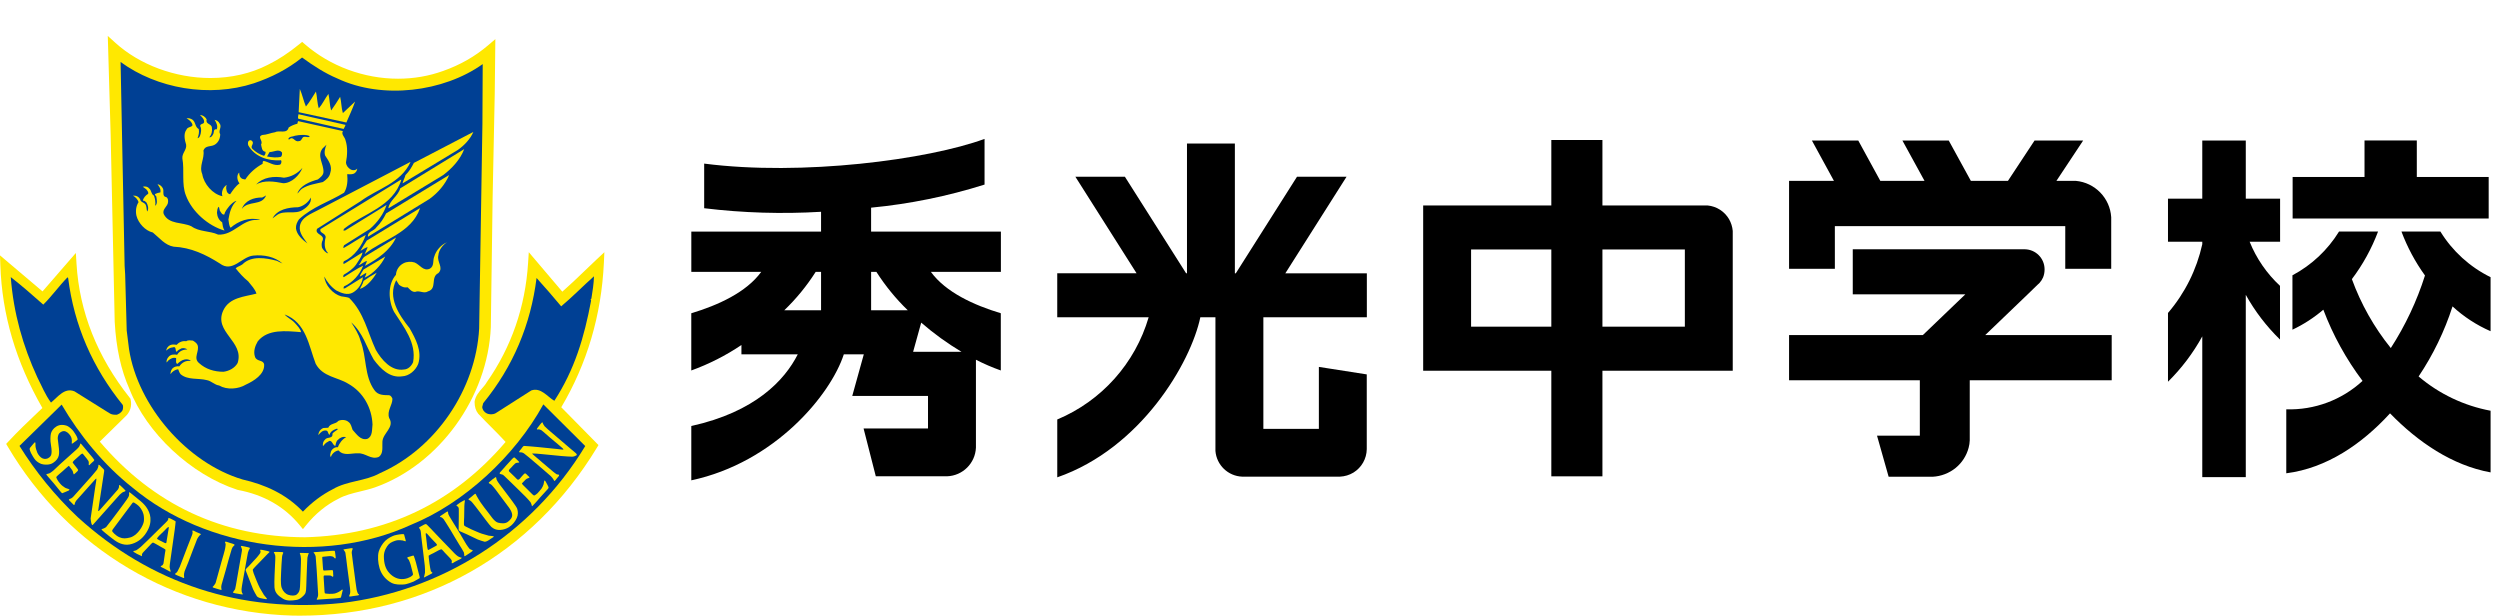 <?xml version="1.0" encoding="utf-8"?>
<!-- Generator: Adobe Illustrator 25.2.3, SVG Export Plug-In . SVG Version: 6.00 Build 0)  -->
<svg version="1.1" id="size2" xmlns="http://www.w3.org/2000/svg" xmlns:xlink="http://www.w3.org/1999/xlink" x="0px" y="0px"
	 viewBox="0 0 134 33" style="enable-background:new 0 0 134 33;" xml:space="preserve">
<style type="text/css">
	.st0{opacity:0;}
	.st1{fill:#FF00FF;}
	.st2{fill:#FFE800;}
	.st3{fill:#004094;}
</style>
<g class="st0">
	<rect class="st1" width="134" height="33"/>
</g>
<g>
	<path class="st2" d="M26.163,2.428c-0.706,0.6-1.492,1.049-2.406,1.373c-0.766,0.277-1.581,0.418-2.422,0.418
		c-1.823,0-3.642-0.673-4.991-1.846l-0.148-0.128l-0.151,0.123c-0.571,0.467-1.138,0.838-1.689,1.106
		c-0.9,0.463-1.964,0.708-3.077,0.708l0,0c-1.889,0-3.796-0.707-5.099-1.891L5.777,1.926l0.154,5.312l0.217,10.009
		c0.077,1.41,0.337,2.591,0.789,3.601c0.921,2.373,3.301,4.596,5.787,5.405l0.029,0.008c1.38,0.258,2.491,0.891,3.303,1.881
		l0.181,0.22l0.179-0.222c0.48-0.596,1.085-1.09,1.712-1.4c0.353-0.199,0.753-0.295,1.177-0.398
		c0.262-0.063,0.532-0.127,0.795-0.219c3.436-1.219,6.047-4.826,6.208-8.584l0.097-6.955l0.113-5.551l0.033-2.936L26.163,2.428z"/>
	<path class="st3" d="M18.089,4.209c2.399,1.133,5.684,0.725,7.784-0.774l-0.015,3.193l-0.175,10.986
		c-0.18,3.248-2.307,6.42-5.32,7.749c-0.782,0.437-1.751,0.401-2.525,0.859c-0.579,0.294-1.115,0.696-1.602,1.202
		c-0.901-0.948-2.031-1.448-3.231-1.723c-2.964-0.879-5.614-3.924-6.088-6.983l-0.125-1l-0.083-3.003L6.68,14.252L6.463,3.322
		c1.952,1.429,4.756,1.921,7.149,1.141c0.921-0.311,1.793-0.746,2.58-1.38C16.799,3.527,17.42,3.928,18.089,4.209"/>
	<path class="st2" d="M32.394,13.518l-0.417,0.39c-0.215,0.201-0.429,0.406-0.642,0.612c-0.387,0.372-0.785,0.755-1.195,1.114
		l-1.797-2.117l-0.037,0.574c-0.149,2.358-0.893,4.507-2.21,6.387L26.082,20.5c-0.056,0.103-0.144,0.203-0.237,0.31
		c-0.166,0.191-0.354,0.406-0.404,0.698l-0.003,0.039c0,0.256,0.062,0.459,0.19,0.622l0.012,0.014
		c0.23,0.247,0.468,0.486,0.699,0.717c0.267,0.268,0.522,0.524,0.761,0.788c-2.804,3.286-6.423,5.004-10.754,5.109
		c-4.415-0.014-8.113-1.738-10.998-5.126c0.396-0.388,0.781-0.766,1.173-1.151l0.189-0.186c0.262-0.229,0.373-0.581,0.291-0.92
		l-0.012-0.05l-0.032-0.04c-1.74-2.188-2.702-4.609-2.857-7.197l-0.034-0.568l-1.787,2.06L0,13.688l0.018,0.523
		c0.09,2.66,0.828,5.166,2.254,7.658c-0.075,0.072-0.15,0.143-0.226,0.214c-0.536,0.51-1.09,1.036-1.597,1.583l-0.118,0.127
		l0.087,0.149c3.24,5.488,8.938,8.873,15.246,9.053C15.803,32.999,15.942,33,16.081,33c6.644,0,12.441-3.277,15.904-8.99
		l0.094-0.154l-1.995-2.027c1.384-2.334,2.152-4.937,2.284-7.74L32.394,13.518z"/>
	<path class="st3" d="M31.697,16.011c-0.07,0.014-0.015,0.07-0.015,0.106c-0.369,1.968-0.882,3.693-1.969,5.366
		c-0.369-0.211-0.714-0.731-1.232-0.557l-1.918,1.224c-0.146,0.078-0.341,0.078-0.488,0c-0.124-0.062-0.216-0.191-0.229-0.33
		L25.9,21.61c1.605-1.962,2.546-4.207,2.86-6.71c0.439,0.486,0.893,1.005,1.319,1.519c0.6-0.499,1.164-1.083,1.758-1.61
		C31.829,15.203,31.759,15.625,31.697,16.011"/>
	<path class="st3" d="M2.32,16.328c0.468-0.464,0.838-0.992,1.298-1.464L3.652,14.9c0.321,2.546,1.312,4.81,2.93,6.808
		c0.028,0.097,0.014,0.19-0.013,0.282c-0.064,0.119-0.189,0.196-0.301,0.239c-0.139,0.007-0.3,0-0.419-0.092l-1.855-1.16
		c-0.537-0.224-0.904,0.316-1.261,0.601c-0.327-0.45-0.482-0.868-0.735-1.36c-0.767-1.667-1.275-3.439-1.421-5.366
		C1.17,15.315,1.749,15.821,2.32,16.328"/>
	<path class="st3" d="M31.369,23.908c-2.901,4.798-7.797,7.786-13.041,8.412c-5.406,0.564-10.267-1.054-14.159-4.599
		c-1.227-1.154-2.281-2.463-3.125-3.82l2.26-2.214c0.941,1.611,2.252,3.234,3.801,4.451c3.947,3.293,10.197,4.158,14.926,1.991
		c2.831-1.147,5.579-3.691,7.092-6.455L31.369,23.908z"/>
	<g>
		<path class="st2" d="M16.397,5.709c0.203-0.239,0.363-0.534,0.538-0.802c0.068,0.295,0.062,0.619,0.153,0.9
			c0.201-0.233,0.327-0.521,0.515-0.774c0.071,0.289,0.063,0.606,0.146,0.887c0.169-0.239,0.335-0.477,0.482-0.731
			c0.071,0.281,0.063,0.598,0.147,0.872l0.656-0.618c-0.126,0.357-0.307,0.751-0.469,1.124l-2.557-0.555l0.062-1.244
			C16.202,5.061,16.266,5.398,16.397,5.709"/>
		<path class="st2" d="M18.518,6.693c-0.013,0.077-0.064,0.14-0.099,0.218l-2.433-0.549c-0.034-0.077,0.007-0.162,0.013-0.239
			L18.518,6.693z"/>
		<path class="st2" d="M11.078,6.411c-0.077,0.26,0.272,0.211,0.28,0.435c0.027,0.183-0.014,0.374-0.139,0.507
			c0.077,0.035,0.153-0.064,0.187-0.127c0.091-0.098,0-0.331,0.209-0.295c0.076-0.156-0.014-0.358-0.112-0.507
			c0.112,0.014,0.216,0.091,0.265,0.19c0.153,0.19-0.09,0.386,0.035,0.583c0,0.233-0.104,0.458-0.313,0.57
			c-0.195,0.106-0.489,0.021-0.586,0.303c0.071,0.45-0.251,0.822-0.062,1.266c0.084,0.52,0.552,1.075,1.081,1.181
			c-0.064-0.169,0-0.393,0.126-0.521c0.029-0.042,0.063-0.063,0.112-0.077c-0.07,0.098-0.028,0.247,0,0.352
			c0.028,0.071,0.097,0.134,0.174,0.14c0.14-0.204,0.286-0.428,0.503-0.583c-0.113-0.133-0.161-0.366-0.063-0.528l0.048-0.049
			c-0.007,0.14,0.042,0.282,0.174,0.337c0.056,0.007,0.098,0.036,0.154,0.029c0.223-0.351,0.578-0.654,0.926-0.837
			c0-0.057-0.007-0.127,0.05-0.155c0.299,0.056,0.536,0.281,0.871,0.204c0.083-0.035,0.091-0.134,0.083-0.204L15.06,8.591
			c-0.705,0.049-1.416-0.197-1.757-0.809c-0.028-0.099-0.022-0.239,0.097-0.267c0.077-0.007,0.14,0.049,0.154,0.127
			c0.007,0.12-0.133,0.218-0.029,0.33c0.181,0.184,0.398,0.31,0.629,0.381c0.062-0.056,0.09-0.142,0.078-0.218
			c-0.203-0.021-0.203-0.246-0.239-0.394c0.134-0.197-0.237-0.408,0.07-0.506c0.231-0.007,0.447-0.113,0.684-0.148
			c0.223-0.127,0.634,0.112,0.725-0.253c0.14-0.098,0.3-0.161,0.467-0.203l0.034-0.14l2.406,0.534
			c-0.105,0.182,0.111,0.324,0.14,0.492c0.124,0.366,0.098,0.808,0.026,1.188c0.008,0.162,0.112,0.295,0.252,0.38
			c0.083,0.049,0.216,0.049,0.3,0l0.049-0.05c0.007,0.092-0.076,0.238-0.202,0.281c-0.112,0.043-0.209,0.014-0.334,0.022
			c0.035,0.316,0.014,0.709-0.167,0.991c-0.793,0.485-1.701,0.759-2.418,1.428c-0.098,0.147-0.174,0.301-0.16,0.491
			c0.041,0.331,0.348,0.605,0.613,0.802c-0.189-0.274-0.459-0.555-0.405-0.927c0.077-0.486,0.608-0.661,0.969-0.858l4.931-2.573
			h0.028c-0.537,1.145-1.766,1.42-2.663,2.088l-2.343,1.484c-0.16,0.337,0.488,0.288,0.271,0.681c-0.034,0.112-0.034,0.232,0,0.344
			c0.077,0.12,0.189,0.275,0.327,0.289c-0.229-0.226-0.214-0.57-0.138-0.858c0.006-0.239-0.362-0.218-0.272-0.443l4.302-2.644h0.027
			c-0.445,1.455-2.014,1.8-3.053,2.615c-0.041,0.029-0.041,0.071-0.049,0.113l0.092-0.007l2.217-1.37
			c-0.148,0.47-0.489,0.941-0.9,1.293l-1.38,0.871c-0.014,0.036-0.028,0.078-0.042,0.113l0.029,0.028
			c0.398-0.217,0.774-0.492,1.179-0.696c-0.189,0.549-0.598,1.153-1.165,1.406c-0.034,0.035-0.042,0.085-0.042,0.134h0.063
			l0.969-0.604c-0.034,0.232-0.222,0.449-0.355,0.669c-0.167,0.223-0.404,0.386-0.636,0.519c-0.042,0.029-0.034,0.07-0.042,0.112
			l0.029,0.028c0.349-0.211,0.683-0.45,1.038-0.619c-0.167,0.465-0.564,0.914-1.024,1.112c-0.007,0.042-0.034,0.07-0.028,0.111
			l0.077-0.007l0.963-0.597c-0.035,0.316-0.229,0.647-0.536,0.822c-0.287,0.169-0.635,0.022-0.893-0.112
			c-0.273-0.183-0.502-0.465-0.641-0.745c0.042,0.457,0.452,0.935,0.905,1.061c0.147,0.028,0.307,0.035,0.426,0.084
			c0.801,0.788,0.99,1.843,1.43,2.783c0.305,0.533,0.836,1.161,1.505,1.055c0.231-0.006,0.411-0.196,0.494-0.393
			c0.19-1.041-0.494-1.876-1.018-2.692c-0.306-0.57-0.361-1.476,0.098-1.99c0.015-0.26,0.168-0.499,0.406-0.619
			c0.167-0.091,0.418-0.104,0.598-0.042c0.286,0.12,0.469,0.492,0.817,0.33c0.251-0.148,0.139-0.443,0.237-0.655
			c0.091-0.323,0.369-0.632,0.681-0.758c-0.228,0.134-0.445,0.416-0.465,0.703c-0.091,0.358,0.299,0.654,0,0.949
			c-0.439,0.212-0.049,0.831-0.551,0.977c-0.231,0.148-0.454-0.07-0.691,0.028c-0.174,0.014-0.291-0.134-0.404-0.246
			c-0.189,0.036-0.327-0.035-0.46-0.133l-0.153-0.246c-0.48,0.929,0.147,1.856,0.718,2.573c0.32,0.569,0.682,1.216,0.46,1.919
			c-0.14,0.345-0.488,0.647-0.865,0.661c-0.655,0.098-1.149-0.401-1.519-0.9c-0.39-0.675-0.579-1.434-1.206-1.996
			c0.188,0.302,0.405,0.625,0.495,0.983c0.341,0.844,0.194,1.899,0.752,2.656c0.19,0.275,0.497,0.262,0.787,0.269
			c0.091,0.013,0.147,0.112,0.176,0.19c0,0.351-0.307,0.646-0.176,1.032c0.309,0.493-0.334,0.802-0.361,1.26
			c-0.022,0.28,0.07,0.652-0.203,0.829c-0.418,0.161-0.703-0.225-1.115-0.197c-0.362-0.014-0.759,0.161-1.033-0.154
			c-0.173,0.02-0.362,0.174-0.41,0.351c-0.077-0.063-0.021-0.197,0-0.287c0.063-0.148,0.21-0.254,0.377-0.239
			c0.068-0.212,0.236-0.423,0.438-0.536c-0.166-0.049-0.326,0.022-0.438,0.142c-0.106,0.085-0.113,0.225-0.141,0.329
			c-0.167-0.048-0.174-0.407-0.411-0.217c-0.111,0.049-0.174,0.141-0.252,0.231c-0.021-0.148,0.013-0.259,0.112-0.357
			c0.118-0.162,0.433-0.022,0.396-0.317c0.078-0.105,0.21-0.154,0.294-0.24c-0.07-0.068-0.134,0.022-0.203,0.03
			c-0.105,0.057-0.229,0.14-0.237,0.274c-0.104-0.042-0.063-0.183-0.167-0.226c-0.196-0.042-0.328,0.099-0.441,0.24
			c0.009-0.177,0.113-0.318,0.267-0.38l0.264-0.015c0.106-0.253,0.399-0.181,0.537-0.365c0.168-0.083,0.419-0.069,0.559,0.064
			c0.126,0.09,0.153,0.274,0.209,0.415c0.223,0.24,0.425,0.57,0.781,0.485c0.3-0.127,0.25-0.492,0.286-0.773
			c-0.036-0.894-0.496-1.736-1.304-2.186c-0.578-0.358-1.359-0.358-1.742-1.069c-0.369-0.956-0.508-2.214-1.667-2.643
			c0.139,0.169,0.377,0.267,0.551,0.456c0.139,0.156,0.292,0.304,0.335,0.493c-0.803-0.064-1.779-0.183-2.323,0.491
			c-0.139,0.239-0.251,0.541-0.147,0.837c0.098,0.267,0.447,0.14,0.489,0.407c0.028,0.534-0.565,0.886-0.976,1.075
			c-0.405,0.246-1.018,0.296-1.436,0.049c-0.244-0.029-0.418-0.245-0.663-0.288c-0.459-0.119-1.017,0.007-1.395-0.31
			c-0.076-0.077-0.097-0.183-0.139-0.274c-0.167,0.022-0.321,0.126-0.412,0.266c0-0.127,0.035-0.224,0.112-0.315
			c0.098-0.092,0.224-0.12,0.363-0.106c0.146-0.211,0.349-0.324,0.62-0.288c-0.083-0.084-0.222-0.105-0.341-0.077
			c-0.153,0.029-0.279,0.134-0.39,0.239c-0.104-0.056-0.049-0.204-0.062-0.316c-0.162-0.049-0.301,0.034-0.412,0.125L8.93,19.431
			c-0.02-0.105,0.029-0.218,0.105-0.302c0.112-0.141,0.3-0.141,0.46-0.114c0.118-0.197,0.328-0.288,0.55-0.28
			c-0.069-0.064-0.202-0.093-0.313-0.064c-0.091,0.056-0.203,0.084-0.258,0.188c-0.106-0.041,0.006-0.323-0.217-0.238
			c-0.139,0.007-0.258,0.085-0.348,0.176c0.007-0.126,0.104-0.253,0.223-0.303c0.112-0.043,0.217-0.028,0.342-0.014
			c0.132-0.155,0.321-0.218,0.508-0.19c0.105-0.077,0.23-0.041,0.356-0.035c0.09,0.057,0.208,0.133,0.251,0.239
			c0.119,0.329-0.251,0.689,0.077,0.964c0.362,0.33,0.809,0.464,1.302,0.469c0.308-0.034,0.621-0.204,0.768-0.469
			c0.377-1.16-1.309-1.659-0.768-2.82c0.329-0.702,1.131-0.731,1.778-0.9c-0.069-0.232-0.278-0.449-0.445-0.66
			c-0.258-0.204-0.467-0.444-0.67-0.697c0.091-0.091,0.25-0.126,0.363-0.211c0.475-0.485,1.268-0.345,1.848-0.189
			c0.098,0.043,0.209,0.112,0.3,0.141c-0.418-0.366-0.996-0.478-1.569-0.422c-0.627,0.062-1.109,0.941-1.792,0.422
			c-0.753-0.478-1.547-0.858-2.475-0.9c-0.459-0.078-0.753-0.464-1.115-0.76c-0.405-0.091-0.78-0.506-0.878-0.9
			c-0.056-0.246-0.021-0.52,0.112-0.724c-0.035-0.142-0.174-0.289-0.301-0.351c0.16-0.015,0.314,0.049,0.391,0.203
			c0.02,0.177,0.271,0.148,0.314,0.339c0.035,0.098,0.02,0.209,0.062,0.309c0.098-0.148,0.035-0.351-0.042-0.485
			c-0.055-0.049-0.104-0.106-0.188-0.098c0.014-0.14,0.148-0.289,0.28-0.366c0.028-0.098-0.05-0.183-0.112-0.252L7.654,10.01
			c0.119-0.035,0.253-0.014,0.335,0.085c0.14,0.112,0.104,0.309,0.265,0.394c0.056,0.168,0.098,0.351,0.064,0.541
			c0.132-0.093,0.09-0.332,0.062-0.479c0.007-0.062-0.119-0.084-0.062-0.154c0.083-0.042,0.181-0.071,0.279-0.085
			c0.035-0.169-0.056-0.31-0.154-0.429c0.09-0.014,0.209,0.085,0.265,0.176c0.126,0.155-0.062,0.457,0.202,0.506
			c0.104,0.057,0.104,0.176,0.098,0.266c-0.014,0.24-0.321,0.367-0.237,0.633c0.279,0.584,1.004,0.429,1.492,0.668
			c0.412,0.302,0.976,0.232,1.429,0.443c0.837,0.05,1.284-0.843,2.12-0.788c0.042,0,0.084,0.015,0.119-0.007
			c-0.564-0.155-1.144,0.057-1.569,0.428c-0.091-0.106-0.091-0.289-0.118-0.443c0.062-0.366,0.145-0.724,0.432-0.998
			c-0.131,0.021-0.265,0.155-0.369,0.261c-0.118,0.147-0.244,0.295-0.287,0.47c-0.125,0.022-0.174-0.126-0.237-0.204l-0.048-0.21
			c-0.091,0.042-0.091,0.21-0.105,0.324c0.014,0.204,0.105,0.401,0.278,0.506c0.022,0.155,0.042,0.31,0.126,0.444
			c-0.871-0.247-1.749-1.013-2.071-1.885C9.725,9.87,9.893,9.125,9.775,8.492C9.747,8.21,10.018,8.029,9.977,7.755
			C9.9,7.508,9.824,7.171,9.997,6.946c0.064-0.189,0.42-0.105,0.293-0.331c-0.055-0.113-0.18-0.217-0.293-0.266
			c0.113-0.036,0.224,0.007,0.315,0.063c0.195,0.148,0.124,0.38,0.341,0.506c0.035,0.169-0.007,0.338-0.063,0.485
			c0.042,0.014,0.105-0.064,0.127-0.113c0.062-0.155,0.096-0.379,0.014-0.533c-0.007-0.142,0.18-0.085,0.209-0.205
			c0.021-0.168-0.14-0.302-0.223-0.393C10.869,6.172,11.015,6.264,11.078,6.411"/>
		<path class="st2" d="M24.54,8.036l-2.962,1.792c0.02-0.133,0.118-0.287,0.154-0.443c0.201-0.196,0.334-0.422,0.452-0.654
			l3.187-1.659C25.229,7.423,24.888,7.796,24.54,8.036"/>
		<path class="st2" d="M23.753,9.385l-2.915,1.771h-0.02c0.055-0.415,0.529-0.654,0.634-1.061l3.43-2.103
			C24.679,8.534,24.233,9.027,23.753,9.385"/>
		<path class="st2" d="M23.019,10.665l-3.297,2.024c-0.035-0.288,0.321-0.294,0.454-0.506c0.229-0.225,0.388-0.478,0.522-0.745
			l3.38-2.061C23.871,9.87,23.481,10.334,23.019,10.665"/>
		<path class="st2" d="M19.548,13.617c0.036-0.106,0.119-0.239,0.16-0.372c-0.131,0.021-0.257,0.133-0.389,0.203
			c0.098-0.169,0.217-0.371,0.341-0.554l2.859-1.744C22.051,12.506,20.552,12.816,19.548,13.617"/>
		<path class="st2" d="M19.563,14.25c0.028-0.091,0.083-0.169,0.112-0.253c-0.16,0-0.286,0.183-0.453,0.211
			c0.16-0.154,0.174-0.393,0.39-0.492l1.617-0.984C20.916,13.42,20.211,13.906,19.563,14.25"/>
		<path class="st2" d="M19.548,14.882c0.02-0.091,0.112-0.176,0.076-0.253c-0.119,0.049-0.222,0.148-0.34,0.197
			c0.027-0.127,0.131-0.253,0.201-0.379l1.164-0.697C20.462,14.179,20.002,14.686,19.548,14.882"/>
		<path class="st2" d="M19.297,15.487c0.042-0.126,0.16-0.273,0.189-0.429c0.229-0.161,0.46-0.309,0.705-0.442
			C20.015,14.932,19.674,15.361,19.297,15.487"/>
	</g>
	<g>
		<path class="st2" d="M3.98,23.704c0.025-0.018,0.188-0.129,0.186-0.158c-0.003-0.029-0.043-0.131-0.062-0.171
			c-0.02-0.04-0.125-0.208-0.169-0.265c-0.043-0.059-0.225-0.254-0.387-0.301c-0.162-0.05-0.346-0.057-0.525,0.05
			c-0.178,0.108-0.264,0.261-0.295,0.38c-0.029,0.121-0.039,0.402-0.002,0.57c0.027,0.129,0.048,0.362,0.037,0.457
			C2.75,24.361,2.756,24.424,2.64,24.52c-0.118,0.094-0.25,0.094-0.36,0.05c-0.111-0.045-0.227-0.19-0.277-0.298
			c-0.042-0.089-0.101-0.293-0.102-0.369c0.001-0.076,0.003-0.172-0.01-0.189c-0.012-0.014-0.035-0.001-0.053,0.018
			c-0.019,0.017-0.18,0.21-0.197,0.23c-0.019,0.018-0.056,0.075-0.054,0.109c-0.002,0.031,0.051,0.161,0.076,0.214
			c0.024,0.057,0.171,0.313,0.26,0.4c0.087,0.085,0.25,0.193,0.401,0.208c0.087,0.012,0.329,0.04,0.517-0.08
			c0.186-0.122,0.275-0.252,0.31-0.398c0.033-0.151,0.01-0.312,0.008-0.37c-0.003-0.043-0.061-0.492-0.064-0.535
			c-0.002-0.046,0.008-0.216,0.093-0.296c0.087-0.078,0.195-0.14,0.328-0.089c0.127,0.049,0.249,0.191,0.295,0.299
			c0.045,0.104,0.046,0.244,0.039,0.274c-0.004,0.032-0.014,0.071,0.001,0.076c0.017,0.008,0.042-0.003,0.061-0.019
			C3.931,23.735,3.98,23.704,3.98,23.704"/>
		<path class="st2" d="M4.304,23.779c0.011-0.012,0.027-0.003,0.048,0.015c0.015,0.017,0.119,0.146,0.151,0.179
			c0.034,0.034,0.296,0.36,0.325,0.392c0.031,0.027,0.228,0.272,0.226,0.286c-0.002,0.014-0.011,0.047-0.04,0.072
			c-0.027,0.024-0.159,0.137-0.173,0.157c-0.012,0.015-0.051,0.06-0.069,0.055c-0.019-0.003-0.02-0.047-0.015-0.077
			c0.002-0.026,0.013-0.101-0.022-0.157c-0.035-0.058-0.141-0.194-0.173-0.228c-0.032-0.035-0.126-0.17-0.151-0.163
			c-0.022,0.004-0.065,0.036-0.099,0.065c-0.032,0.03-0.314,0.278-0.337,0.301c-0.022,0.025-0.088,0.093-0.077,0.12
			c0.013,0.03,0.174,0.222,0.188,0.245c0.014,0.023,0.098,0.116,0.1,0.149c0,0.025-0.01,0.044-0.044,0.077
			c-0.033,0.032-0.162,0.154-0.176,0.159c-0.013,0.004-0.028-0.02-0.042-0.077c-0.008-0.059-0.03-0.116-0.059-0.154
			c-0.027-0.038-0.111-0.154-0.123-0.166c-0.012-0.011-0.042-0.063-0.064-0.056c-0.02,0.008-0.295,0.262-0.33,0.292
			c-0.034,0.033-0.331,0.269-0.331,0.312c0.001,0.041,0.069,0.159,0.096,0.201c0.025,0.039,0.161,0.218,0.243,0.272
			c0.085,0.054,0.13,0.101,0.201,0.122c0.073,0.023,0.165,0.052,0.166,0.064c0,0.013,0.001,0.043-0.065,0.068
			c-0.069,0.024-0.292,0.13-0.316,0.131c-0.024,0-0.053-0.034-0.102-0.091c-0.045-0.054-0.31-0.376-0.345-0.424
			c-0.035-0.043-0.245-0.283-0.277-0.319c-0.036-0.039-0.144-0.163-0.133-0.181c0.009-0.021,0.036-0.015,0.05-0.018
			c0.017-0.004,0.119-0.029,0.141-0.045c0.023-0.011,0.148-0.102,0.191-0.141c0.042-0.04,0.321-0.303,0.355-0.335
			c0.049-0.038,0.847-0.761,0.887-0.796c0.022-0.02,0.113-0.11,0.13-0.138c0.017-0.026,0.034-0.069,0.042-0.087
			C4.291,23.846,4.296,23.787,4.304,23.779"/>
		<path class="st2" d="M5.398,24.994c0.011,0.023,0.166,0.155,0.175,0.185c0.012,0.025,0.015,0.031,0.008,0.093
			c-0.02,0.12-0.293,1.957-0.312,2.051c-0.007,0.038-0.014,0.059,0.004,0.067c0.016,0.008,0.053-0.027,0.087-0.066
			c0.033-0.044,0.925-1.035,0.957-1.083c0.031-0.045,0.056-0.104,0.06-0.13C6.38,26.083,6.374,26.015,6.395,26
			c0.012-0.01,0.025-0.003,0.043,0.013c0.017,0.016,0.309,0.278,0.292,0.301c-0.018,0.023-0.034,0.023-0.06,0.034
			c-0.027,0.012-0.083,0.03-0.114,0.05c-0.032,0.023-0.113,0.095-0.136,0.114c-0.026,0.028-1.396,1.571-1.419,1.593
			c-0.022,0.019-0.029,0.04-0.05,0.04c-0.019,0-0.042-0.056-0.055-0.1c-0.014-0.04-0.038-0.218-0.038-0.254
			c0.001-0.034,0.238-1.638,0.246-1.681c0.005-0.04,0.077-0.444,0.063-0.454c-0.012-0.009-0.036,0.006-0.059,0.034
			c-0.025,0.03-0.983,1.096-1.007,1.126c-0.021,0.028-0.069,0.095-0.079,0.132c-0.014,0.033-0.015,0.092-0.03,0.106
			c-0.015,0.016-0.015,0.03-0.045,0.004c-0.029-0.025-0.231-0.226-0.245-0.246c-0.014-0.019-0.016-0.032,0.003-0.049
			c0.019-0.017,0.079-0.033,0.105-0.047c0.025-0.014,0.094-0.057,0.119-0.093c0.031-0.036,0.957-1.074,1.017-1.141
			c0.019-0.024,0.249-0.294,0.262-0.315c0.014-0.026,0.072-0.164,0.067-0.205c-0.005-0.043,0.002-0.056,0.011-0.052
			C5.299,24.912,5.372,24.943,5.398,24.994"/>
		<path class="st2" d="M8.062,27.746c-0.038-0.434-0.363-0.734-0.423-0.794c-0.1-0.099-0.534-0.434-0.563-0.466
			c-0.029-0.032-0.144-0.113-0.156-0.105c-0.01,0.007,0,0.085,0.002,0.118c0.005,0.032-0.019,0.093-0.036,0.134
			c-0.026,0.079-0.491,0.687-0.581,0.813c-0.091,0.127-0.582,0.77-0.614,0.802c-0.051,0.045-0.154,0.091-0.186,0.097
			c-0.034,0.008-0.053,0.007-0.06,0.031c-0.01,0.026,0.152,0.149,0.203,0.197c0.055,0.043,0.347,0.282,0.476,0.374
			c0.139,0.101,0.456,0.306,0.822,0.237c0.369-0.069,0.679-0.292,0.891-0.625C8.051,28.225,8.08,27.971,8.062,27.746 M7.59,28.257
			c-0.16,0.284-0.397,0.498-0.621,0.554c-0.226,0.056-0.375,0.07-0.569-0.015c-0.193-0.083-0.394-0.296-0.389-0.34
			c0.001-0.042,0.053-0.111,0.077-0.14c0.023-0.032,0.461-0.622,0.506-0.679c0.045-0.061,0.464-0.623,0.491-0.657
			c0.022-0.031,0.046-0.069,0.111-0.035c0.031,0.017,0.222,0.137,0.306,0.25c0.084,0.113,0.2,0.28,0.212,0.523
			C7.719,27.845,7.747,27.972,7.59,28.257"/>
		<path class="st2" d="M9.415,27.953c-0.006-0.026-0.154-0.091-0.182-0.109c-0.028-0.02-0.192-0.093-0.203-0.088
			c-0.008,0.008-0.003,0.034-0.008,0.049c-0.001,0.015-0.012,0.061-0.039,0.1c-0.026,0.04-0.157,0.156-0.2,0.203
			c-0.053,0.055-0.835,0.819-0.871,0.857c-0.037,0.038-0.307,0.299-0.372,0.355c-0.084,0.072-0.215,0.162-0.242,0.177
			c-0.025,0.016-0.116,0.03-0.129,0.034c-0.013,0.006-0.031,0.018-0.02,0.036c0.011,0.021,0.154,0.095,0.195,0.123
			c0.038,0.022,0.22,0.105,0.254,0.119c0.029,0.015,0.014-0.024,0.008-0.046C7.6,29.744,7.61,29.726,7.62,29.683
			c0.011-0.04,0.148-0.176,0.173-0.202c0.023-0.032,0.279-0.297,0.314-0.333c0.035-0.035,0.071-0.067,0.094-0.067
			c0.021-0.002,0.346,0.185,0.382,0.208c0.032,0.02,0.255,0.137,0.277,0.161c0.023,0.025-0.007,0.135-0.014,0.176
			c-0.007,0.042-0.076,0.538-0.084,0.579c-0.009,0.037-0.053,0.093-0.076,0.11c-0.025,0.016-0.051,0-0.071,0.037
			c-0.022,0.034,0.142,0.095,0.182,0.116c0.04,0.024,0.268,0.147,0.303,0.165c0.036,0.019,0.05,0.008,0.051-0.003
			c0-0.015-0.051-0.151-0.058-0.248c-0.006-0.091,0.087-0.654,0.093-0.726c0.007-0.086,0.169-1.19,0.181-1.273
			C9.374,28.303,9.42,27.974,9.415,27.953 M9.016,28.485c-0.012,0.063-0.081,0.484-0.084,0.511
			c-0.003,0.027-0.009,0.108-0.033,0.116c-0.029,0.009-0.061-0.002-0.168-0.059c-0.105-0.056-0.322-0.152-0.314-0.187
			c0.007-0.032,0.09-0.129,0.121-0.159c0.034-0.032,0.26-0.245,0.281-0.271c0.022-0.028,0.184-0.204,0.219-0.19
			C9.062,28.254,9.027,28.423,9.016,28.485"/>
		<path class="st2" d="M10.531,28.521c0.042,0.014,0.163,0.065,0.187,0.078c0.025,0.008,0.06,0.035,0.044,0.053
			c-0.015,0.013-0.06,0.037-0.085,0.072c-0.027,0.035-0.079,0.104-0.109,0.168c-0.023,0.045-0.452,1.178-0.478,1.251
			c-0.023,0.061-0.169,0.41-0.194,0.473c-0.024,0.062-0.035,0.179-0.035,0.22c-0.002,0.043,0.015,0.107,0.013,0.123
			c-0.003,0.016-0.016,0.031-0.04,0.02c-0.023-0.013-0.163-0.066-0.206-0.084c-0.042-0.02-0.258-0.097-0.247-0.131
			c0.009-0.032,0.037-0.032,0.055-0.047c0.016-0.016,0.062-0.062,0.081-0.096c0.022-0.034,0.101-0.191,0.121-0.242
			c0.022-0.044,0.372-0.972,0.403-1.056c0.022-0.06,0.254-0.639,0.263-0.671c0.011-0.036,0.024-0.104,0.02-0.127
			c-0.004-0.022-0.024-0.068-0.01-0.081c0.014-0.015,0.063,0,0.084,0.011C10.421,28.466,10.5,28.505,10.531,28.521"/>
		<path class="st2" d="M12.334,29.103c0.042,0.008,0.239,0.066,0.238,0.095c0,0.03-0.017,0.045-0.041,0.061
			c-0.021,0.017-0.068,0.058-0.111,0.173c-0.044,0.115-0.29,1.015-0.315,1.109c-0.02,0.08-0.216,0.757-0.232,0.807
			c-0.014,0.046-0.02,0.159-0.012,0.186c0.008,0.028,0.036,0.064,0.007,0.078c-0.025,0.017-0.124-0.019-0.171-0.033
			c-0.049-0.014-0.22-0.065-0.243-0.074c-0.019-0.005-0.067-0.029-0.056-0.05c0.016-0.02,0.032-0.026,0.056-0.057
			c0.025-0.032,0.094-0.118,0.107-0.166c0.012-0.048,0.296-1.076,0.322-1.16c0.03-0.104,0.181-0.611,0.189-0.699
			c0.011-0.09,0.032-0.2,0.019-0.229c-0.011-0.032-0.045-0.087-0.026-0.101c0.02-0.016,0.066-0.007,0.096,0.003
			C12.19,29.056,12.293,29.092,12.334,29.103"/>
		<path class="st2" d="M13.14,29.297c0.043,0.014,0.248,0.05,0.25,0.069c0.004,0.02,0.007,0.029-0.011,0.049
			c-0.018,0.02-0.067,0.121-0.089,0.206c-0.021,0.084-0.179,0.988-0.197,1.089c-0.016,0.091-0.145,0.773-0.147,0.869
			c-0.002,0.097,0.017,0.178,0.031,0.201c0.017,0.022,0.048,0.065,0.036,0.079c-0.014,0.014-0.156-0.018-0.21-0.025
			c-0.054-0.007-0.291-0.044-0.307-0.066c-0.017-0.022,0.009-0.044,0.019-0.064c0.011-0.021,0.082-0.101,0.09-0.135
			c0.01-0.033,0.073-0.364,0.089-0.481c0.012-0.095,0.182-1.031,0.199-1.138c0.015-0.111,0.087-0.448,0.078-0.501
			c-0.01-0.056-0.056-0.144-0.059-0.168c-0.003-0.025,0.053-0.018,0.067-0.015C12.993,29.273,13.103,29.289,13.14,29.297"/>
		<path class="st2" d="M14.198,29.504c0.051,0.009,0.255,0.052,0.249,0.077c-0.005,0.027-0.059,0.068-0.095,0.1
			c-0.035,0.032-0.375,0.387-0.404,0.419c-0.031,0.032-0.383,0.387-0.394,0.422c-0.012,0.033,0.008,0.097,0.044,0.212
			c0.015,0.052,0.265,0.675,0.333,0.788c0.07,0.114,0.195,0.335,0.218,0.37c0.023,0.036,0.169,0.185,0.16,0.204
			c-0.009,0.021-0.037,0.027-0.094,0.014c-0.056-0.014-0.252-0.044-0.278-0.055c-0.026-0.008-0.127-0.043-0.168-0.097
			c-0.041-0.056-0.175-0.311-0.205-0.378c-0.026-0.068-0.274-0.701-0.297-0.762c-0.02-0.062-0.109-0.248-0.099-0.285
			c0.015-0.054,0.137-0.151,0.164-0.184c0.028-0.036,0.377-0.408,0.429-0.463c0.045-0.055,0.176-0.209,0.188-0.241
			c0.012-0.034,0.022-0.076,0.013-0.113c-0.011-0.037-0.036-0.06-0.011-0.065c0.027-0.004,0.112,0.008,0.127,0.011
			C14.093,29.48,14.164,29.497,14.198,29.504"/>
		<path class="st2" d="M14.922,29.585c0.072,0,0.206,0.005,0.226,0.009c0.021,0.003,0.04,0.03,0.032,0.048
			c-0.007,0.019-0.048,0.088-0.061,0.194c-0.015,0.106-0.05,0.737-0.052,0.853c-0.004,0.101-0.041,0.611,0.028,0.807
			c0.069,0.196,0.203,0.334,0.356,0.385c0.153,0.054,0.365,0.064,0.458-0.02c0.093-0.087,0.161-0.153,0.172-0.412
			c0.01-0.26,0.06-1.394,0.051-1.489c-0.003-0.069-0.019-0.186-0.031-0.218c-0.014-0.029-0.039-0.084-0.031-0.095
			c0.01-0.015,0.085-0.011,0.108-0.011c0.023,0,0.254,0.013,0.291,0.009c0.038-0.003,0.084-0.003,0.081,0.018
			c-0.006,0.024-0.022,0.045-0.032,0.073c-0.011,0.027-0.027,0.087-0.04,0.151c-0.011,0.064-0.016,0.444-0.026,0.553
			c-0.009,0.087-0.03,0.883-0.035,0.959c-0.005,0.087,0.002,0.349-0.082,0.452c-0.08,0.103-0.255,0.28-0.46,0.308
			c-0.203,0.029-0.482,0.071-0.705-0.066c-0.222-0.141-0.431-0.283-0.458-0.607c-0.023-0.282,0.026-1.07,0.028-1.17
			c0.002-0.101,0.031-0.499,0.01-0.548c-0.021-0.051-0.031-0.095-0.048-0.118c-0.014-0.024-0.043-0.054-0.012-0.061
			C14.726,29.577,14.859,29.585,14.922,29.585"/>
		<path class="st2" d="M16.988,29.586c0.048-0.001,0.597-0.046,0.637-0.051c0.039-0.002,0.305-0.025,0.318-0.006
			c0.012,0.02,0.035,0.185,0.036,0.219c0.005,0.032,0.024,0.172,0.009,0.18c-0.016,0.006-0.059-0.002-0.071-0.03
			c-0.017-0.024-0.05-0.058-0.098-0.07c-0.049-0.01-0.108-0.028-0.161-0.02c-0.055,0.006-0.339,0.031-0.364,0.036
			c-0.026,0.01-0.021,0.041-0.021,0.065c0,0.023,0.035,0.468,0.035,0.504c0,0.036,0.012,0.144,0.028,0.157
			c0.015,0.012,0.029,0.015,0.078,0.01c0.05-0.007,0.323-0.018,0.338-0.021c0.017-0.001,0.077-0.003,0.091,0.021
			c0.012,0.028,0.015,0.183,0.016,0.214c0,0.032,0.014,0.072,0.003,0.091c-0.013,0.022-0.024,0.045-0.047,0.024
			c-0.024-0.019-0.069-0.059-0.128-0.062c-0.058-0.003-0.251-0.003-0.272-0.003c-0.021,0-0.037,0-0.054,0.014
			c-0.015,0.012-0.015,0.04-0.014,0.095c0,0.05,0.042,0.628,0.043,0.676c0.005,0.049,0,0.165,0.039,0.179
			c0.042,0.015,0.379,0.042,0.522,0.002c0.144-0.04,0.288-0.128,0.313-0.151c0.026-0.024,0.057-0.057,0.072-0.057
			c0.019,0.003,0.038,0.012,0.036,0.027c-0.004,0.018-0.04,0.179-0.054,0.217c-0.013,0.041-0.033,0.177-0.059,0.192
			c-0.025,0.012-0.221,0.03-0.321,0.039c-0.103,0.01-0.561,0.032-0.621,0.041c-0.061,0.004-0.208,0.011-0.254,0.017
			c-0.047,0.009-0.076,0.019-0.084-0.006c-0.007-0.026,0.039-0.08,0.045-0.112c0.005-0.029,0.036-0.075,0.026-0.202
			c-0.012-0.126-0.069-1.18-0.075-1.253c-0.007-0.083-0.05-0.706-0.055-0.736c-0.007-0.031-0.036-0.118-0.061-0.147
			c-0.029-0.029-0.062-0.064-0.048-0.076C16.827,29.594,16.931,29.59,16.988,29.586"/>
		<path class="st2" d="M18.653,29.409c0.053-0.013,0.232-0.037,0.243-0.02c0.01,0.017,0.007,0.038-0.003,0.058
			c-0.013,0.022-0.045,0.119-0.04,0.188c0.003,0.072,0.125,0.969,0.135,1.043c0.012,0.079,0.111,0.874,0.127,0.931
			c0.013,0.057,0.051,0.195,0.088,0.226c0.035,0.03,0.06,0.038,0.039,0.051c-0.023,0.017-0.015,0.017-0.051,0.027
			c-0.034,0.011-0.239,0.027-0.278,0.039c-0.042,0.016-0.173,0.026-0.188,0.018c-0.015-0.01-0.011-0.038,0.004-0.068
			c0.016-0.029,0.047-0.113,0.045-0.165c-0.004-0.048-0.002-0.144-0.013-0.212c-0.01-0.068-0.138-1.048-0.148-1.124
			c-0.012-0.087-0.089-0.75-0.102-0.783c-0.015-0.034-0.058-0.108-0.073-0.121c-0.017-0.014-0.039-0.045-0.02-0.049
			c0.02-0.007,0.078-0.013,0.106-0.019C18.55,29.422,18.622,29.418,18.653,29.409"/>
		<path class="st2" d="M21.64,28.632c0.023,0.008,0.035,0.062,0.04,0.095c0.006,0.036,0.059,0.211,0.063,0.228
			c0.004,0.018,0.013,0.055-0.008,0.059c-0.022,0.004-0.102-0.037-0.148-0.044c-0.044-0.004-0.23-0.038-0.35-0.001
			c-0.12,0.036-0.295,0.094-0.403,0.207c-0.107,0.114-0.256,0.356-0.258,0.626c-0.002,0.399,0.09,0.696,0.294,0.915
			c0.199,0.218,0.473,0.354,0.775,0.318c0.302-0.039,0.455-0.179,0.474-0.208c0.022-0.028,0.023-0.057,0.007-0.112
			c-0.019-0.053-0.099-0.399-0.115-0.446c-0.015-0.049-0.074-0.224-0.094-0.255c-0.018-0.03-0.073-0.08-0.081-0.096
			c-0.007-0.016-0.005-0.043,0.025-0.056c0.032-0.012,0.217-0.062,0.233-0.069c0.017-0.009,0.069-0.024,0.086,0.001
			c0.02,0.026,0.103,0.32,0.115,0.358c0.016,0.044,0.153,0.583,0.164,0.638c0.015,0.056,0.053,0.188,0.036,0.197
			c-0.019,0.008-0.249,0.153-0.325,0.185c-0.077,0.028-0.365,0.152-0.538,0.156c-0.176,0.005-0.431,0.025-0.655-0.092
			c-0.276-0.152-0.516-0.404-0.629-0.769c-0.095-0.31-0.111-0.673-0.047-0.905c0.057-0.194,0.199-0.426,0.348-0.575
			c0.153-0.148,0.375-0.249,0.482-0.287C21.238,28.666,21.572,28.611,21.64,28.632"/>
		<path class="st2" d="M24.687,29.88c-0.024-0.002-0.101-0.041-0.137-0.058c-0.036-0.016-0.151-0.123-0.19-0.162
			c-0.043-0.042-0.534-0.563-0.614-0.636c-0.078-0.074-0.642-0.679-0.682-0.716c-0.07-0.067-0.176-0.19-0.219-0.213
			c-0.042-0.024-0.175,0.057-0.22,0.083c-0.022,0.013-0.085,0.045-0.105,0.058c-0.021,0.014-0.062,0.039-0.068,0.055
			c-0.007,0.017,0.022,0.016,0.033,0.034c0.013,0.018,0.023,0.045,0.047,0.086c0.025,0.043,0.04,0.266,0.046,0.329
			c0.011,0.064,0.183,1.499,0.19,1.574c0.009,0.089,0.019,0.326,0.012,0.383c-0.007,0.055-0.034,0.15-0.039,0.178
			c-0.005,0.026-0.025,0.056-0.021,0.075c0.005,0.013,0.104-0.041,0.141-0.063c0.04-0.018,0.23-0.119,0.255-0.132
			c0.028-0.012,0.06-0.035,0.064-0.047c0.006-0.012-0.055-0.055-0.074-0.078c-0.019-0.022-0.039-0.131-0.049-0.185
			c-0.014-0.051-0.062-0.417-0.064-0.457c-0.002-0.049-0.024-0.187-0.018-0.203c0.006-0.015,0.219-0.123,0.258-0.138
			c0.039-0.019,0.235-0.124,0.274-0.148c0.039-0.028,0.134-0.057,0.157-0.057c0.022-0.001,0.153,0.161,0.183,0.189
			c0.031,0.03,0.194,0.205,0.232,0.241c0.041,0.038,0.124,0.137,0.135,0.178c0.011,0.044-0.002,0.086-0.005,0.105
			c-0.004,0.018,0.002,0.04,0.018,0.041c0.016,0.003,0.131-0.059,0.163-0.087c0.034-0.025,0.281-0.136,0.309-0.156
			c0.028-0.021,0.04-0.03,0.049-0.048C24.755,29.889,24.71,29.885,24.687,29.88 M23.349,29.27c-0.053,0.025-0.315,0.166-0.339,0.184
			c-0.028,0.015-0.059,0.035-0.075,0.017c-0.01-0.017-0.032-0.111-0.036-0.146c-0.003-0.034-0.057-0.484-0.058-0.516
			c-0.003-0.036-0.038-0.211-0.017-0.227c0.021-0.013,0.072,0.02,0.116,0.08c0.043,0.06,0.301,0.326,0.323,0.35
			c0.024,0.025,0.161,0.159,0.158,0.188C23.42,29.227,23.405,29.246,23.349,29.27"/>
		<path class="st2" d="M24.669,26.934c0.036-0.017,0.221-0.135,0.239-0.124c0.017,0.012,0.011,0.039,0.005,0.071
			c-0.007,0.03-0.027,0.211-0.024,0.248c0,0.038-0.006,0.524-0.009,0.574c-0.005,0.051-0.021,0.418-0.007,0.448
			c0.014,0.025,0.043,0.052,0.089,0.073c0.041,0.016,0.238,0.124,0.275,0.138c0.062,0.025,0.485,0.215,0.58,0.241
			c0.098,0.026,0.339,0.103,0.381,0.11c0.045,0.007,0.265,0.021,0.265,0.037c-0.002,0.019,0.005,0.031-0.024,0.044
			c-0.032,0.012-0.244,0.164-0.277,0.182c-0.034,0.023-0.143,0.069-0.187,0.061c-0.044-0.008-0.302-0.09-0.377-0.124
			c-0.075-0.037-0.459-0.216-0.557-0.266c-0.097-0.045-0.34-0.15-0.389-0.172c-0.047-0.027-0.069-0.056-0.068-0.088
			c0-0.035,0.004-0.628,0.008-0.7c0.004-0.069,0.001-0.379,0-0.42c-0.005-0.039-0.024-0.092-0.044-0.108
			c-0.016-0.014-0.086-0.042-0.083-0.062c0-0.019,0.072-0.067,0.095-0.084C24.581,26.995,24.644,26.948,24.669,26.934"/>
		<path class="st2" d="M23.775,27.546c0.034-0.021,0.203-0.144,0.222-0.131c0.021,0.017,0.024,0.059,0.021,0.086
			c0,0.029,0.029,0.099,0.06,0.155c0.025,0.055,0.429,0.698,0.475,0.774c0.035,0.06,0.397,0.674,0.436,0.739
			c0.039,0.062,0.164,0.239,0.187,0.257c0.028,0.017,0.11,0.051,0.131,0.06c0.02,0.008,0.041,0.021,0.031,0.036
			c-0.012,0.013-0.156,0.125-0.201,0.149c-0.043,0.023-0.201,0.132-0.219,0.14c-0.02,0.009-0.028-0.004-0.032-0.026
			c-0.002-0.025-0.005-0.136-0.021-0.173c-0.016-0.036-0.173-0.312-0.216-0.366c-0.044-0.055-0.452-0.757-0.5-0.832
			c-0.048-0.069-0.332-0.546-0.367-0.582c-0.032-0.035-0.085-0.091-0.128-0.105c-0.04-0.014-0.072-0.011-0.072-0.034
			c0-0.022,0.065-0.066,0.088-0.079C23.695,27.601,23.751,27.564,23.775,27.546"/>
		<path class="st2" d="M25.285,26.613c0.036-0.035,0.178-0.156,0.194-0.149c0.017,0.004,0.045,0.054,0.065,0.109
			c0.021,0.055,0.173,0.29,0.219,0.362c0.028,0.042,0.352,0.485,0.427,0.567c0.073,0.082,0.297,0.463,0.506,0.513
			c0.211,0.052,0.4,0.054,0.532-0.05c0.133-0.102,0.257-0.241,0.218-0.422c-0.038-0.185-0.176-0.355-0.231-0.426
			c-0.062-0.085-0.594-0.8-0.659-0.884C26.486,26.15,26.37,26,26.325,25.97c-0.048-0.029-0.105-0.059-0.121-0.071
			c-0.013-0.01-0.006-0.035,0.006-0.049c0.011-0.012,0.157-0.124,0.179-0.15c0.027-0.026,0.17-0.123,0.176-0.127
			c0.01-0.007,0.031,0.012,0.032,0.03c0,0.017,0.017,0.093,0.022,0.111c0.005,0.019,0.12,0.206,0.171,0.264
			c0.035,0.044,0.387,0.504,0.435,0.573c0.05,0.071,0.468,0.609,0.495,0.714c0.016,0.058,0.061,0.198,0.022,0.373
			c-0.038,0.172-0.169,0.352-0.256,0.445c-0.084,0.092-0.268,0.26-0.565,0.309c-0.301,0.051-0.469-0.054-0.583-0.148
			c-0.066-0.048-0.583-0.743-0.639-0.819c-0.059-0.074-0.364-0.482-0.41-0.522c-0.043-0.042-0.106-0.095-0.149-0.101
			c-0.027-0.004-0.027-0.045-0.023-0.057c0.006-0.011,0.076-0.053,0.09-0.07C25.222,26.659,25.267,26.631,25.285,26.613"/>
		<path class="st2" d="M26.786,25.345c0.012-0.035,0.137-0.147,0.16-0.186c0.023-0.037,0.363-0.403,0.383-0.425
			c0.021-0.019,0.178-0.211,0.227-0.218c0.022-0.002,0.09,0.064,0.12,0.093c0.028,0.028,0.156,0.144,0.154,0.162
			c-0.001,0.018,0.018,0.021-0.039,0.025c-0.056,0.005-0.127,0.01-0.177,0.045c-0.052,0.04-0.158,0.162-0.181,0.187
			c-0.027,0.028-0.159,0.155-0.158,0.18c0.002,0.024-0.007,0.049,0.031,0.079c0.04,0.032,0.253,0.243,0.284,0.274
			c0.031,0.032,0.144,0.156,0.176,0.156c0.031-0.004,0.081-0.033,0.108-0.075c0.029-0.043,0.182-0.205,0.204-0.228
			c0.022-0.023,0.057-0.051,0.084-0.039c0.03,0.012,0.113,0.097,0.137,0.126c0.028,0.028,0.088,0.073,0.081,0.089
			c-0.008,0.019-0.003,0.016-0.064,0.037c-0.062,0.02-0.103,0.04-0.146,0.082c-0.043,0.041-0.127,0.131-0.148,0.152
			c-0.018,0.018-0.051,0.046-0.047,0.059c0.002,0.008,0.047,0.068,0.071,0.089c0.025,0.026,0.466,0.468,0.489,0.486
			c0.023,0.019,0.07,0.064,0.095,0.064c0.027,0.001,0.138-0.078,0.167-0.108c0.032-0.03,0.19-0.209,0.228-0.263
			c0.039-0.05,0.097-0.18,0.11-0.227c0.014-0.045,0.03-0.19,0.044-0.201c0.018-0.01,0.032-0.001,0.063,0.042
			c0.029,0.048,0.168,0.302,0.163,0.329c-0.003,0.03-0.01,0.041-0.059,0.098c-0.049,0.06-0.378,0.411-0.405,0.444
			c-0.026,0.033-0.23,0.271-0.268,0.305c-0.034,0.036-0.101,0.111-0.119,0.126c-0.015,0.018-0.042,0.036-0.045,0.018
			c-0.002-0.021-0.034-0.138-0.058-0.181c-0.023-0.042-0.213-0.254-0.287-0.324c-0.051-0.047-0.707-0.702-0.767-0.753
			c-0.062-0.052-0.405-0.401-0.442-0.419c-0.037-0.015-0.127-0.041-0.142-0.04c-0.017,0.004-0.037-0.016-0.028-0.05"/>
		<path class="st2" d="M27.946,24.048c0.016-0.036,0.104-0.141,0.137-0.147c0.032-0.005,0.691,0.056,0.751,0.061
			c0.063,0.004,0.997,0.096,1.074,0.109c0.075,0.007,0.275,0.039,0.287,0.025c0.008-0.016,0.01-0.021-0.036-0.065
			c-0.049-0.042-0.365-0.321-0.418-0.357c-0.066-0.048-0.464-0.392-0.512-0.437c-0.048-0.043-0.174-0.155-0.217-0.182
			c-0.043-0.024-0.1-0.038-0.132-0.04c-0.033-0.005-0.091,0.013-0.101,0.001c-0.01-0.012,0.006-0.042,0.018-0.064
			c0.014-0.023,0.131-0.172,0.154-0.201c0.023-0.03,0.101-0.121,0.117-0.115c0.017,0.005,0.026,0.048,0.037,0.076
			c0.009,0.026,0.065,0.109,0.084,0.135c0.018,0.027,0.337,0.311,0.408,0.364c0.068,0.054,0.91,0.775,0.983,0.839
			c0.057,0.053,0.327,0.263,0.33,0.292c0.002,0.028,0.015,0.048-0.022,0.069c-0.037,0.022-0.13,0.064-0.213,0.067
			c-0.084,0.001-0.444-0.022-0.584-0.036c-0.111-0.009-0.993-0.097-1.077-0.105c-0.078-0.008-0.458-0.041-0.473-0.031
			c-0.013,0.007-0.022,0.019,0.01,0.041c0.029,0.021,0.471,0.406,0.542,0.465c0.068,0.056,0.522,0.446,0.557,0.471
			c0.036,0.026,0.177,0.142,0.194,0.142c0.017,0.003,0.121,0.014,0.124,0.029c0.002,0.018-0.009,0.069-0.043,0.094
			c-0.031,0.024-0.112,0.145-0.135,0.166c-0.024,0.021-0.047,0.067-0.068,0.065c-0.02-0.002-0.054-0.065-0.066-0.095
			c-0.012-0.03-0.098-0.128-0.136-0.166c-0.039-0.038-0.437-0.378-0.509-0.44c-0.072-0.061-0.618-0.525-0.666-0.568
			c-0.048-0.042-0.231-0.188-0.266-0.212c-0.036-0.025-0.114-0.056-0.148-0.054c-0.032,0.002-0.101,0.002-0.106-0.012
			c-0.008-0.018,0.007-0.035,0.019-0.06C27.858,24.148,27.93,24.078,27.946,24.048"/>
	</g>
	<path class="st3" d="M16.6,7.297c-0.036,0.112-0.203,0.007-0.315,0.041c-0.111,0.021-0.111,0.232-0.264,0.225
		c-0.237,0.078-0.3-0.308-0.522-0.084c-0.035,0.014-0.028-0.028-0.042-0.041c0.056-0.134,0.237-0.107,0.357-0.163
		C16.05,7.227,16.397,7.198,16.6,7.297"/>
	<path class="st3" d="M17.428,8.338c0.175,0.273,0.406,0.562,0.273,0.934c-0.035,0.211-0.223,0.373-0.397,0.486
		c-0.375,0.091-0.773,0.14-1.109,0.351c-0.104,0.071-0.166,0.19-0.257,0.267c0.146-0.436,0.676-0.639,1.1-0.758
		c0.126-0.099,0.295-0.226,0.3-0.395c0.021-0.436-0.369-0.857-0.048-1.265l0.209-0.203C17.437,7.909,17.359,8.134,17.428,8.338"/>
	<path class="st3" d="M15.108,8.162c0.027,0.077,0.006,0.176-0.043,0.239c-0.23,0.07-0.516,0.028-0.753-0.014l0.139-0.239
		C14.668,8.155,14.933,7.965,15.108,8.162"/>
	<path class="st3" d="M15.184,9.821c-0.473-0.092-1.038-0.183-1.456,0.07c0.363-0.394,0.948-0.465,1.492-0.366
		c0.384-0.042,0.724-0.218,0.99-0.527C16.063,9.385,15.63,9.821,15.184,9.821"/>
	<path class="st3" d="M14.263,10.473c-0.229,0.584-0.961,0.254-1.302,0.726c0.174-0.458,0.642-0.619,1.094-0.613
		C14.125,10.559,14.194,10.51,14.263,10.473"/>
	<path class="st3" d="M16.251,11.234c-0.425,0.31-1.025-0.021-1.436,0.316l-0.209,0.155c0.258-0.485,0.851-0.59,1.366-0.597
		c0.279-0.049,0.551-0.253,0.689-0.52C16.711,10.869,16.467,11.1,16.251,11.234"/>
</g>
<g>
	<path d="M92.676,11.745c-0.243-0.414-0.669-0.686-1.146-0.732h-5.64V7.504h-2.739v3.508h-6.869v8.858h6.869v5.662h2.739v-5.662
		h6.985v-7.491C92.856,12.157,92.788,11.94,92.676,11.745z M83.151,17.51h-4.301v-4.138h4.301L83.151,17.51z M90.308,17.51H85.89
		v-4.138h4.418L90.308,17.51z"/>
	<path d="M46.692,11.131c2.064-0.198,4.102-0.613,6.08-1.238V7.445c-3.024,1.112-9.776,2.002-15.028,1.324v2.392
		c2.078,0.252,4.175,0.316,6.265,0.191v1.062h-6.954v2.158h3.747c-0.797,1.098-2.312,1.786-3.749,2.219v3.067
		c0.948-0.343,1.851-0.801,2.688-1.365v0.499h3.02c-0.703,1.387-2.278,3.085-5.707,3.842v2.912c4.467-0.951,7.464-4.568,8.175-6.754
		H46.3l-0.619,2.23h4.06v1.745h-3.453l0.655,2.562h3.821c0.838-0.029,1.511-0.699,1.546-1.536v-4.711
		c0.431,0.221,0.876,0.413,1.333,0.575V16.79c-1.437-0.433-2.949-1.121-3.749-2.219h3.754v-2.158h-6.957V11.131z M44.009,16.629
		h-1.97c0.641-0.617,1.206-1.308,1.683-2.058h0.287V16.629z M49.377,17.293c0.672,0.584,1.394,1.107,2.159,1.564h-2.593
		L49.377,17.293z M46.973,14.571c0.479,0.749,1.043,1.44,1.682,2.058h-1.963v-2.058L46.973,14.571z"/>
	<path d="M73.263,17.006v-2.357h-4.369l3.28-5.175h-2.656l-3.279,5.175h-0.05V7.694h-2.567v6.954h-0.047l-3.281-5.175H57.64
		l3.28,5.175h-4.252v2.357h4.9c-0.723,2.471-2.523,4.484-4.899,5.479v3.101c4.501-1.561,7.161-6.158,7.669-8.58h0.809v7.165
		c0.059,0.756,0.675,1.349,1.433,1.379h5.239c0.257-0.011,0.508-0.086,0.728-0.22c0.435-0.269,0.703-0.741,0.711-1.252v-4.009
		l-2.567-0.402v3.322h-2.975v-5.982H73.263z"/>
	<path d="M108.682,15.778l0.52-0.505c0.041-0.034,0.08-0.07,0.117-0.109c0.079-0.087,0.143-0.187,0.19-0.295
		c0.051-0.128,0.078-0.263,0.08-0.401v-0.051c-0.01-0.576-0.473-1.041-1.049-1.055h-9.232v2.416h6.032l-2.275,2.182h-7.171v2.422
		h7.009v2.97h-2.295l0.623,2.202h2.36c0.453-0.024,0.888-0.192,1.239-0.479c0.336-0.277,0.577-0.653,0.688-1.074
		c0.036-0.131,0.056-0.265,0.06-0.401v-3.218h7.609V17.96h-6.779L108.682,15.778z"/>
	<path d="M98.348,12.12h12.35v2.289h2.463v-2.764c-0.064-1.03-0.871-1.858-1.898-1.951h-1.039l1.433-2.162h-2.605l-1.426,2.162
		h-1.988l-1.185-2.162h-2.484l1.185,2.162h-2.369l-1.182-2.162h-2.485l1.181,2.162h-2.405v4.715h2.455L98.348,12.12z"/>
	<polygon points="133.393,9.486 129.541,9.486 129.541,7.529 126.738,7.529 126.738,9.486 122.885,9.486 122.885,11.712 
		133.393,11.712 	"/>
	<path d="M133.495,17.753v-2.896c-1.11-0.546-2.043-1.394-2.691-2.448h-2.087c0.314,0.838,0.738,1.631,1.262,2.357
		c-0.435,1.372-1.051,2.68-1.832,3.89c-0.894-1.108-1.599-2.357-2.086-3.695c0.588-0.778,1.061-1.638,1.404-2.552h-2.091
		c-0.609,0.991-1.472,1.802-2.499,2.348v2.915c0.597-0.282,1.154-0.643,1.656-1.072c0.516,1.365,1.224,2.651,2.102,3.817
		c-1.111,1.023-2.579,1.57-4.088,1.523v3.429c2.168-0.274,4.063-1.574,5.561-3.213c1.495,1.537,3.33,2.791,5.39,3.165v-3.305
		c-1.424-0.266-2.754-0.899-3.858-1.837c0.778-1.161,1.39-2.425,1.818-3.755C132.056,16.977,132.746,17.426,133.495,17.753"/>
	<path d="M122.213,10.648h-1.839V7.532h-2.332v3.116h-1.838v2.31h1.838v0.132c-0.3,1.361-0.931,2.626-1.838,3.685v3.686
		c0.727-0.717,1.346-1.536,1.838-2.431v7.544h2.332v-9.771c0.492,0.884,1.11,1.691,1.834,2.397v-2.879
		c-0.709-0.659-1.265-1.466-1.627-2.363h1.632V10.648z"/>
</g>
</svg>
